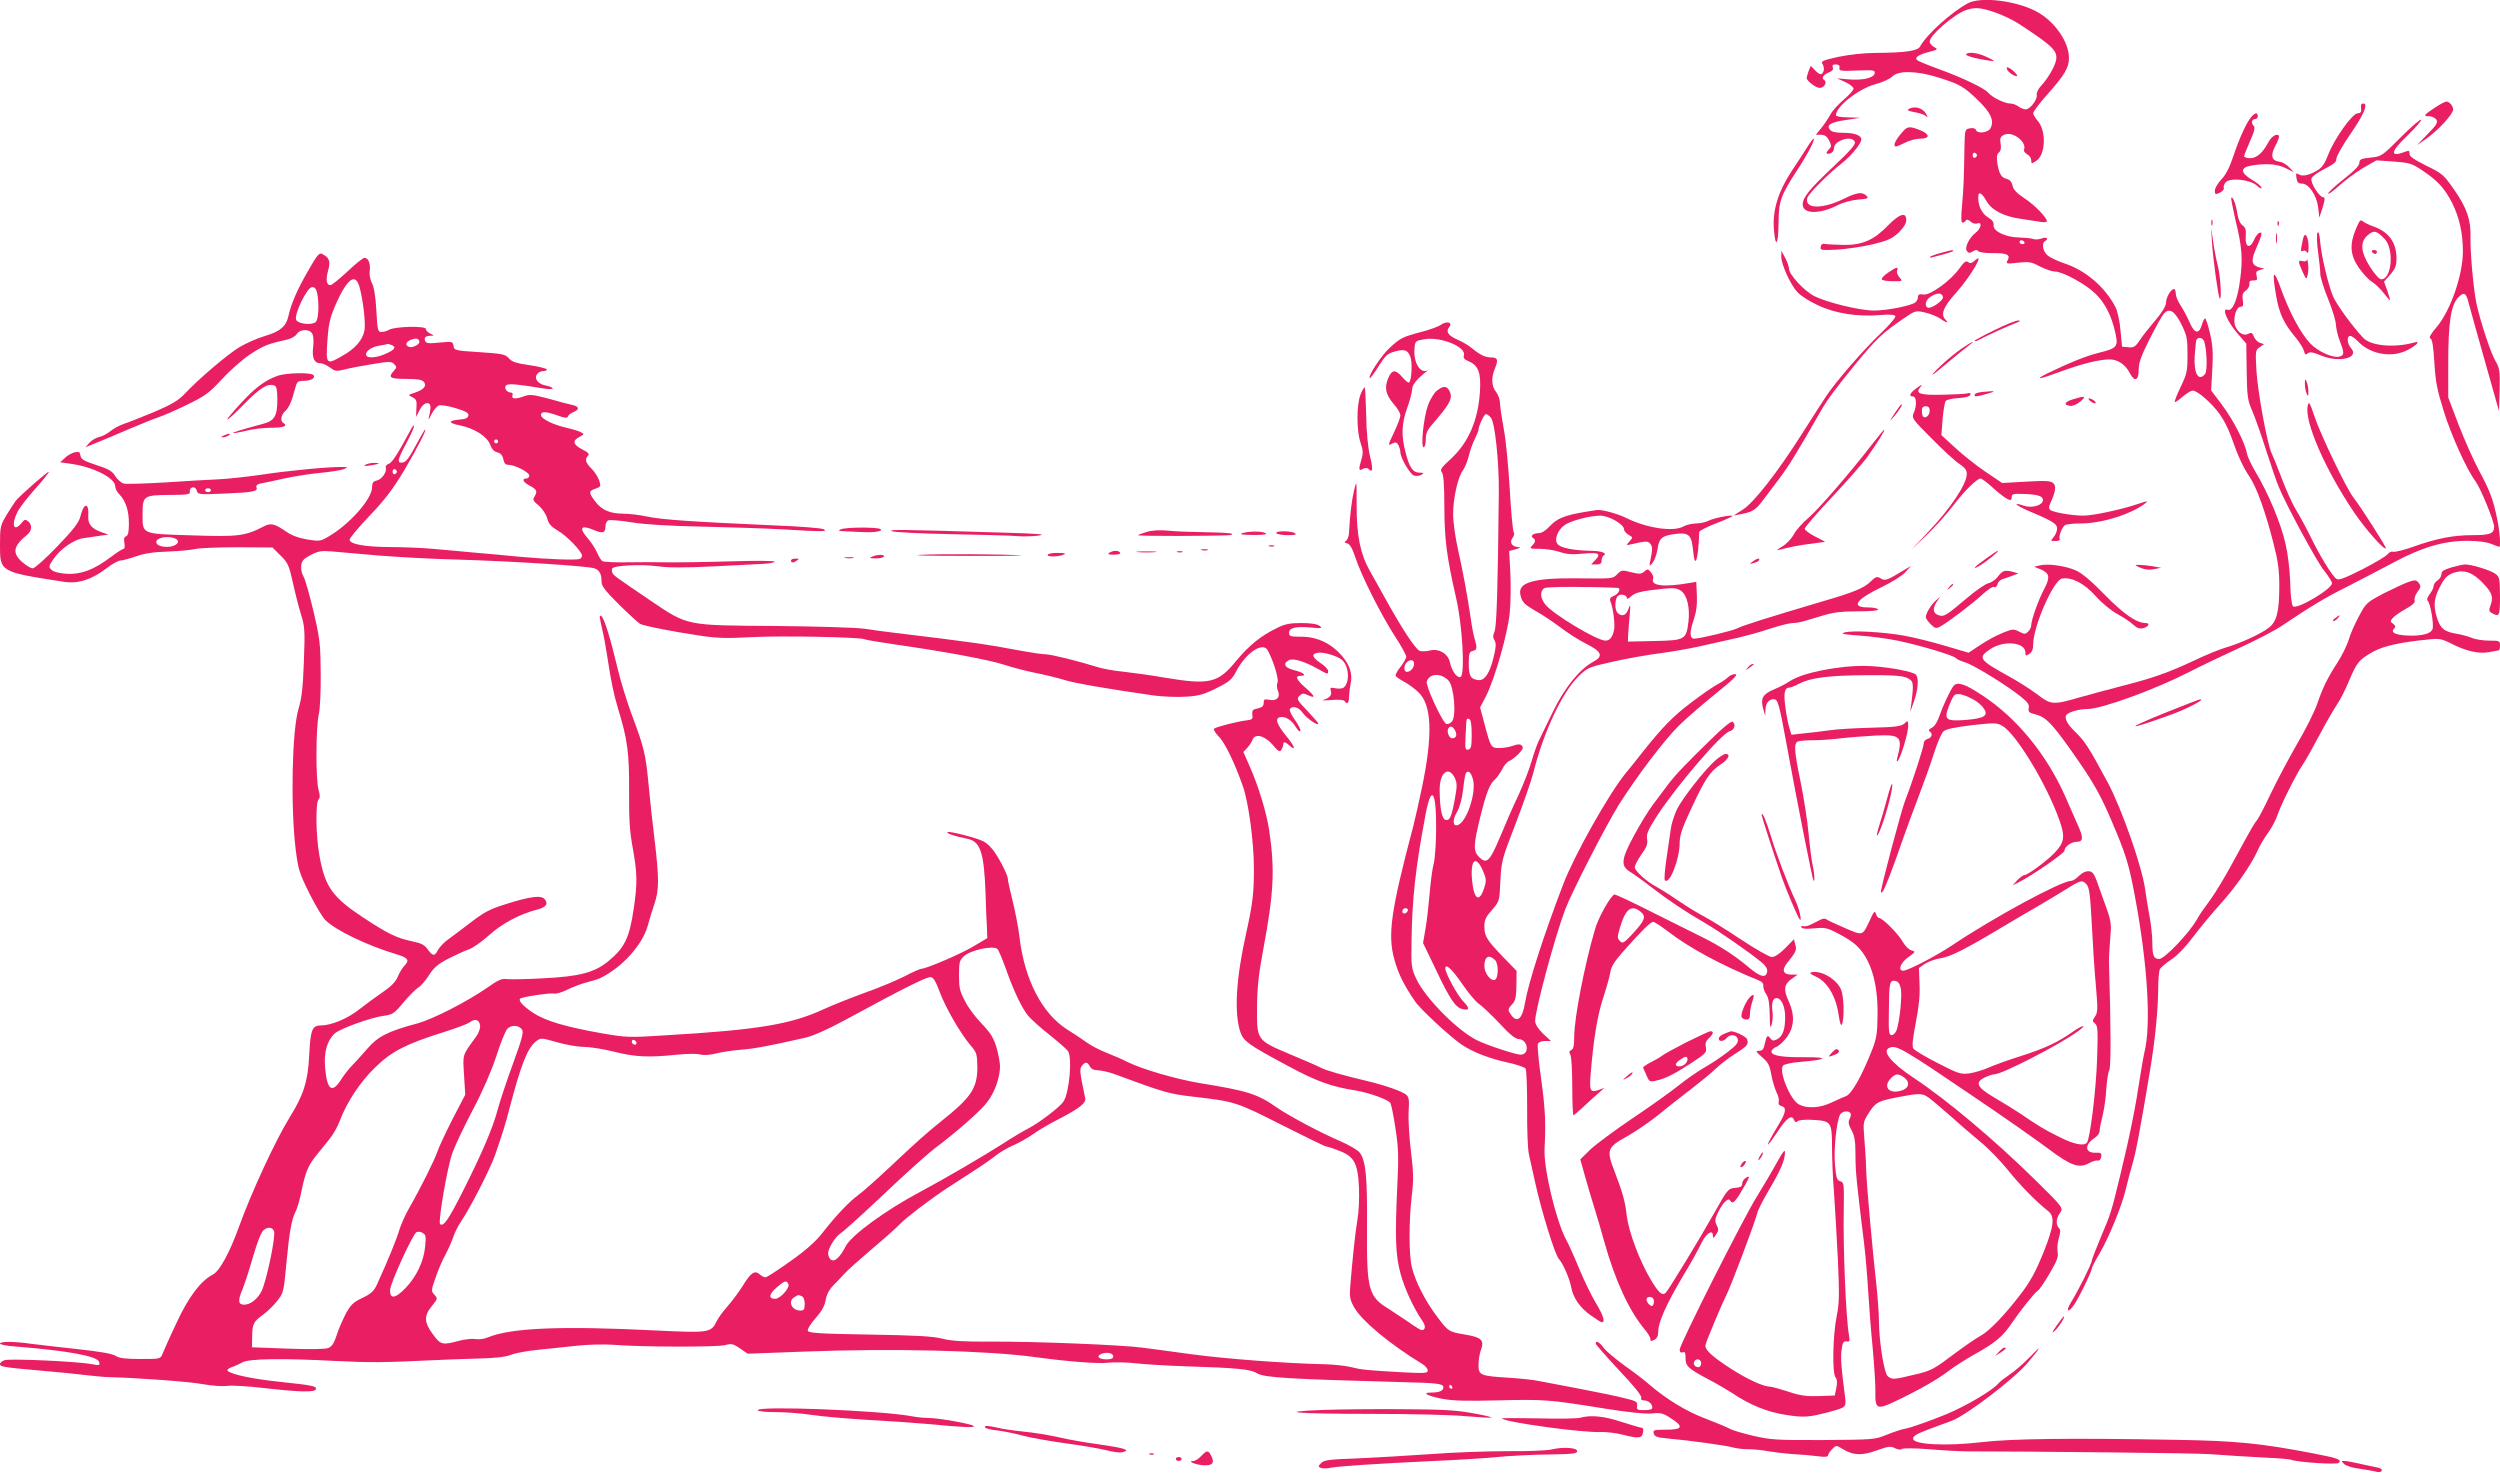 <?xml version="1.0" standalone="no"?>
<!DOCTYPE svg PUBLIC "-//W3C//DTD SVG 20010904//EN"
 "http://www.w3.org/TR/2001/REC-SVG-20010904/DTD/svg10.dtd">
<svg version="1.0" xmlns="http://www.w3.org/2000/svg"
 width="1280pt" height="758pt" viewBox="0 0 1280 758"
 preserveAspectRatio="xMidYMid meet">
<g transform="translate(0,758) scale(0.1,-0.1)"
fill="#e91e63" stroke="none">
<path d="M10075 7563 c-85 -46 -212 -161 -244 -221 -12 -23 -77 -32 -231 -33
-56 0 -133 -9 -187 -20 -84 -19 -91 -22 -81 -38 12 -20 5 -51 -11 -51 -6 0
-19 10 -30 22 l-20 21 -11 -27 c-5 -15 -10 -31 -10 -35 0 -15 47 -51 67 -51
24 0 40 30 22 41 -15 9 -3 28 27 39 15 6 22 15 18 25 -4 11 0 15 15 15 15 0
21 -5 19 -17 -3 -16 6 -18 90 -14 86 3 94 2 90 -15 -4 -24 -66 -37 -138 -30
l-55 5 43 -19 c23 -11 42 -26 42 -34 0 -8 -23 -33 -50 -56 -28 -24 -60 -59
-70 -79 -11 -20 -32 -51 -46 -68 l-27 -33 26 0 c19 0 31 -8 42 -29 13 -27 13
-31 -1 -46 -19 -19 -14 -28 10 -19 9 3 16 14 16 25 0 40 93 69 107 32 5 -12
-24 -45 -111 -127 -124 -117 -156 -157 -156 -193 0 -50 87 -51 182 -2 23 12
68 24 100 27 51 4 57 7 45 19 -22 22 -48 19 -117 -15 -112 -55 -204 -52 -186
6 7 22 108 123 176 176 48 38 100 101 100 122 0 21 -35 34 -93 34 -37 0 -59 5
-67 15 -21 25 2 39 83 51 l72 11 -62 2 c-36 0 -63 5 -63 11 0 45 117 136 202
159 35 9 73 26 86 39 32 32 124 30 234 -4 112 -35 133 -47 205 -117 66 -63 85
-106 64 -144 -12 -23 -67 -29 -74 -9 -3 9 -15 12 -31 9 -26 -5 -26 -7 -28 -97
-3 -171 -4 -201 -12 -293 -6 -63 -5 -93 2 -93 6 0 14 5 17 11 5 7 13 5 25 -6
9 -8 24 -13 34 -9 26 10 20 -25 -8 -47 -35 -27 -59 -78 -45 -95 8 -10 15 -11
30 -1 14 8 22 9 27 1 4 -5 34 -10 67 -10 80 1 99 -7 85 -35 -11 -20 -10 -21
52 -14 57 6 69 4 112 -19 27 -14 61 -26 76 -26 40 0 158 -64 208 -113 49 -47
83 -113 102 -199 17 -73 10 -81 -83 -104 -65 -16 -147 -49 -265 -106 -71 -35
-40 -31 64 8 108 40 198 63 255 64 42 0 82 -27 104 -71 24 -46 45 -38 45 17 0
36 12 70 56 158 31 61 63 119 72 129 28 32 55 17 90 -52 29 -59 32 -72 32
-157 0 -85 -3 -98 -35 -165 -19 -40 -33 -75 -30 -77 2 -3 20 9 40 27 20 17 43
31 52 31 24 0 96 -63 137 -119 20 -27 47 -80 60 -118 34 -98 62 -158 95 -206
35 -52 81 -180 121 -338 24 -92 30 -140 30 -219 0 -131 -13 -184 -55 -215 -40
-31 -143 -78 -218 -100 -31 -9 -105 -39 -163 -67 -132 -62 -215 -91 -369 -130
-66 -17 -165 -44 -219 -59 -133 -39 -146 -38 -214 15 -32 24 -100 68 -152 96
-148 82 -155 93 -89 137 69 46 179 35 179 -18 0 -17 3 -18 20 -7 14 9 20 24
20 50 0 91 105 330 148 336 51 8 115 -26 173 -91 32 -36 79 -74 110 -91 30
-16 66 -40 81 -54 20 -18 33 -23 52 -18 27 7 36 26 12 26 -47 0 -113 46 -209
144 -68 70 -118 112 -148 125 -53 24 -145 37 -186 26 l-28 -7 33 -13 c46 -20
50 -40 19 -99 -30 -57 -67 -159 -67 -187 0 -10 -7 -25 -16 -33 -14 -14 -18
-14 -46 0 -28 15 -34 14 -86 -7 -30 -12 -82 -40 -114 -62 l-59 -39 -122 36
c-67 20 -160 43 -206 51 -111 20 -269 28 -306 17 -24 -7 -10 -10 75 -16 58 -4
148 -16 200 -27 114 -24 287 -76 295 -89 3 -5 23 -14 43 -20 40 -10 218 -119
290 -178 34 -27 43 -40 39 -58 -3 -19 2 -24 39 -33 53 -14 90 -55 221 -245 76
-111 111 -174 163 -296 74 -172 90 -225 120 -385 66 -351 85 -663 49 -805 -4
-19 -13 -64 -18 -100 -27 -180 -55 -320 -106 -530 -47 -193 -46 -189 -99 -315
-25 -60 -46 -114 -46 -120 0 -14 -71 -157 -106 -212 -29 -48 -17 -59 15 -14
24 34 91 171 91 186 0 6 18 41 39 76 46 77 117 249 136 334 8 33 22 89 33 125
18 60 40 177 92 490 25 154 39 298 40 408 0 46 4 91 9 101 6 9 31 30 56 47 29
18 73 63 115 119 38 50 100 124 138 166 78 86 159 202 191 274 11 26 36 68 55
93 18 26 39 65 46 87 17 52 95 209 130 260 15 22 53 90 85 150 32 61 72 130
88 154 17 24 46 81 64 125 41 96 50 107 121 148 53 30 140 50 287 64 53 6 68
3 115 -21 77 -39 142 -54 193 -44 23 4 45 8 50 9 4 0 7 11 7 25 0 24 -3 25
-55 25 -31 0 -71 6 -89 14 -18 7 -53 17 -77 21 -66 10 -86 28 -104 89 -18 62
-12 102 28 171 16 29 33 43 61 53 54 17 98 1 152 -57 45 -47 51 -70 34 -115
-8 -21 -6 -27 10 -36 37 -20 40 -13 40 88 -1 92 -2 98 -25 115 -25 18 -120 47
-154 47 -9 0 -41 -7 -69 -15 -40 -12 -52 -20 -52 -35 0 -11 -9 -25 -20 -32
-11 -7 -20 -20 -20 -29 0 -9 -9 -27 -20 -41 -12 -16 -16 -28 -10 -34 14 -14
32 -121 25 -144 -8 -25 -54 -37 -129 -34 -63 3 -88 16 -68 36 9 9 7 14 -5 24
-15 10 -15 14 -3 29 8 10 38 31 67 47 36 20 50 34 46 44 -3 9 3 28 14 43 18
23 19 30 7 46 -12 16 -18 17 -51 6 -21 -7 -78 -34 -128 -59 -87 -46 -91 -49
-127 -117 -21 -38 -45 -93 -53 -122 -9 -28 -34 -79 -55 -112 -54 -83 -78 -133
-106 -215 -13 -38 -59 -131 -103 -205 -43 -75 -104 -190 -135 -255 -31 -66
-63 -127 -70 -135 -15 -18 -23 -31 -128 -224 -39 -72 -91 -158 -115 -189 -24
-32 -55 -76 -67 -99 -39 -68 -164 -199 -191 -199 -28 0 -35 16 -35 85 0 29 -6
88 -14 131 -8 44 -18 104 -22 134 -14 116 -120 418 -193 555 -100 185 -116
210 -172 264 -34 33 -50 64 -40 79 9 16 66 32 110 32 71 0 343 99 521 190 52
27 165 81 250 120 85 39 184 90 220 114 160 107 223 145 335 201 66 34 173 89
238 124 147 79 258 112 379 112 56 0 100 -6 124 -16 20 -8 38 -15 40 -15 9 0
3 80 -11 145 -20 98 -37 143 -94 249 -27 50 -73 154 -103 231 l-53 140 0 180
c0 204 14 295 52 333 29 29 40 23 53 -31 6 -23 43 -157 83 -297 l72 -255 3
108 c2 98 1 111 -22 150 -24 41 -75 196 -96 290 -15 70 -33 261 -31 340 3 90
-19 154 -86 249 -50 72 -59 80 -141 120 -64 32 -87 48 -85 61 1 13 -4 17 -14
13 -89 -35 -88 -7 3 80 42 41 74 77 70 81 -4 4 -51 -37 -105 -91 -96 -96 -98
-97 -154 -103 -49 -5 -57 -9 -57 -27 0 -14 -26 -41 -80 -83 -44 -35 -80 -68
-80 -74 0 -6 25 12 56 40 31 28 86 69 123 91 l68 39 88 -6 c81 -6 94 -10 145
-44 81 -54 116 -92 155 -168 37 -75 55 -154 55 -249 0 -120 -64 -304 -134
-386 -32 -38 -42 -56 -32 -59 9 -4 15 -39 20 -124 6 -98 14 -140 48 -248 39
-126 117 -298 163 -360 26 -35 95 -204 95 -232 0 -35 -21 -43 -111 -43 -99 0
-186 -17 -308 -61 -46 -16 -91 -27 -99 -24 -8 3 -20 -3 -27 -12 -7 -10 -65
-45 -130 -78 -89 -45 -120 -57 -132 -49 -21 13 -84 115 -133 216 -21 43 -54
104 -73 135 -20 32 -53 106 -75 165 -22 58 -45 115 -51 127 -21 39 -72 315
-78 422 -6 101 -5 107 16 121 l23 16 -22 7 c-11 4 -25 18 -30 31 -8 21 -13 23
-29 15 -30 -17 -71 21 -71 65 0 42 15 74 35 74 10 0 12 9 8 34 -4 26 -1 36 15
48 11 7 20 23 19 33 -2 15 4 20 20 19 19 0 22 3 17 23 -5 20 -2 25 17 31 l24
6 -24 6 c-42 10 -48 33 -22 92 33 77 37 92 20 86 -8 -2 -21 -19 -28 -36 -22
-49 -47 -38 -43 17 3 34 -1 46 -16 57 -12 8 -22 31 -27 61 -7 48 -23 89 -31
80 -2 -2 7 -50 20 -107 36 -145 40 -206 25 -315 -13 -101 -39 -161 -64 -151
-33 12 0 -64 55 -126 l41 -47 2 -143 c2 -130 5 -148 29 -203 14 -33 47 -125
72 -205 26 -80 54 -163 64 -185 41 -98 194 -380 231 -426 23 -29 41 -58 41
-65 0 -30 -181 -137 -200 -118 -7 7 -13 57 -14 120 -2 63 -12 148 -24 199 -22
101 -89 261 -151 364 -22 37 -44 82 -47 101 -11 56 -69 169 -128 248 l-55 73
6 108 c5 85 2 125 -12 185 -10 42 -21 76 -25 76 -4 0 -11 -15 -16 -32 -15 -51
-38 -47 -63 11 -12 28 -33 67 -46 87 -14 20 -25 47 -25 60 0 13 -4 24 -9 24
-16 0 -41 -43 -41 -70 0 -16 -19 -48 -52 -87 -29 -34 -66 -80 -81 -103 -24
-36 -32 -41 -60 -38 l-32 3 -8 83 c-4 48 -15 98 -26 120 -52 101 -153 188
-260 223 -36 12 -76 31 -88 42 -24 21 -31 61 -13 72 22 13 9 24 -17 14 -14 -5
-34 -7 -42 -3 -9 4 -41 7 -71 8 -72 1 -136 32 -133 63 2 15 -7 28 -27 39 -35
21 -55 66 -51 112 2 23 20 12 41 -26 27 -49 91 -81 180 -93 36 -5 80 -12 98
-15 17 -3 32 -2 32 3 0 19 -62 83 -115 118 -40 26 -57 45 -61 65 -4 19 -14 30
-30 34 -28 7 -39 27 -48 82 -4 30 -2 45 8 53 10 8 13 23 9 46 -4 27 -1 35 16
44 42 23 120 -34 104 -76 -3 -6 5 -16 16 -23 12 -6 21 -20 21 -31 0 -18 1 -19
25 -3 50 32 53 157 6 208 -11 12 -21 29 -21 37 0 8 32 50 70 93 92 103 113
139 113 190 0 84 -78 193 -172 240 -106 54 -281 74 -346 39z m141 -47 c38 -13
94 -40 124 -60 172 -113 196 -137 187 -185 -7 -33 -42 -93 -77 -131 -14 -14
-24 -35 -22 -46 4 -25 -34 -74 -57 -74 -9 0 -26 7 -37 15 -10 8 -29 15 -42 15
-28 0 -93 32 -112 55 -19 23 -127 75 -250 120 -58 21 -109 42 -114 47 -16 13
7 28 60 42 46 12 48 13 27 25 -13 6 -23 20 -23 29 0 31 125 139 185 160 47 16
76 14 151 -12z m-94 -731 c0 -5 -5 -11 -11 -13 -6 -2 -11 4 -11 13 0 9 5 15
11 13 6 -2 11 -8 11 -13z m243 -445 c3 -5 -1 -10 -9 -10 -9 0 -16 5 -16 10 0
6 4 10 9 10 6 0 13 -4 16 -10z m920 -507 c14 -38 18 -152 5 -168 -34 -41 -59
3 -53 95 3 36 6 71 8 78 6 18 32 15 40 -5z"/>
<path d="M10066 7301 c-3 -4 28 -15 69 -23 41 -8 75 -12 75 -11 0 2 -19 13
-42 23 -45 21 -93 26 -102 11z"/>
<path d="M10276 7225 c6 -15 35 -35 50 -35 10 0 -17 30 -37 41 -15 7 -17 6
-13 -6z"/>
<path d="M12467 7029 c-58 -38 -62 -45 -30 -44 14 0 30 -8 37 -17 9 -15 2 -27
-44 -74 l-55 -57 49 34 c59 41 136 125 136 148 0 19 -19 41 -35 41 -6 0 -33
-14 -58 -31z"/>
<path d="M12089 7043 c-1 -5 -1 -16 0 -25 2 -12 -5 -18 -18 -18 -27 0 -122
-135 -151 -213 -16 -42 -30 -64 -53 -78 -43 -26 -77 -34 -97 -22 -14 9 -16 7
-12 -18 3 -23 10 -29 28 -29 35 0 75 -59 83 -122 l6 -52 17 52 c12 40 13 52 3
52 -20 0 -68 76 -60 97 3 10 34 32 68 49 47 24 61 36 59 50 -1 11 30 67 73
129 68 99 92 155 65 155 -5 0 -11 -3 -11 -7z"/>
<path d="M9772 7021 c-9 -5 0 -10 29 -15 24 -4 50 -12 58 -19 12 -10 13 -9 3
9 -17 32 -61 44 -90 25z"/>
<path d="M11528 6983 c-25 -28 -63 -111 -93 -202 -19 -57 -38 -95 -61 -119
-19 -20 -34 -46 -34 -58 0 -20 2 -21 25 -11 14 7 23 17 21 24 -3 6 1 19 8 28
20 27 127 17 162 -16 16 -14 25 -18 22 -9 -2 8 -24 26 -49 40 -58 35 -60 62
-4 72 75 13 134 9 178 -13 l42 -21 -24 25 c-13 14 -35 27 -49 29 -42 5 -49 30
-22 82 14 25 21 48 18 52 -13 12 -39 -5 -56 -38 -28 -52 -58 -78 -92 -78 -16
0 -30 5 -30 10 0 6 14 40 30 77 21 45 27 70 20 77 -15 15 -12 36 5 36 8 0 15
7 15 15 0 20 -13 19 -32 -2z"/>
<path d="M9731 6893 c-30 -36 -40 -63 -23 -63 4 0 25 9 47 20 22 11 56 20 77
20 51 0 50 23 -2 44 -57 22 -65 21 -99 -21z"/>
<path d="M9254 6828 c-15 -24 -52 -81 -82 -126 -66 -101 -96 -195 -90 -289 7
-106 23 -92 24 20 1 118 9 143 99 281 55 85 91 156 80 156 -2 0 -17 -19 -31
-42z"/>
<path d="M9666 6425 c-72 -74 -130 -100 -226 -99 -41 1 -84 3 -95 5 -13 3 -21
-2 -23 -15 -4 -17 2 -18 85 -14 48 3 130 15 181 27 78 19 99 29 133 60 26 26
39 47 39 64 0 44 -34 33 -94 -28z"/>
<path d="M11322 6440 c0 -14 2 -19 5 -12 2 6 2 18 0 25 -3 6 -5 1 -5 -13z"/>
<path d="M12062 6407 c-33 -79 -29 -131 13 -195 20 -29 50 -62 68 -74 18 -11
46 -38 62 -59 16 -21 30 -37 31 -36 2 2 -4 23 -13 49 l-17 46 32 36 c26 30 32
45 32 82 0 84 -40 138 -122 166 -18 6 -40 17 -49 24 -13 12 -18 7 -37 -39z
m148 -51 c49 -53 36 -206 -18 -206 -10 0 -33 26 -56 61 -50 79 -54 130 -13
165 31 27 45 24 87 -20z"/>
<path d="M12145 6290 c3 -5 10 -10 16 -10 5 0 9 5 9 10 0 6 -7 10 -16 10 -8 0
-12 -4 -9 -10z"/>
<path d="M11661 6434 c0 -11 3 -14 6 -6 3 7 2 16 -1 19 -3 4 -6 -2 -5 -13z"/>
<path d="M11325 6345 c4 -78 32 -285 40 -293 11 -12 4 114 -10 168 -8 31 -19
88 -24 126 l-10 69 4 -70z"/>
<path d="M11653 6360 c0 -25 2 -35 4 -22 2 12 2 32 0 45 -2 12 -4 2 -4 -23z"/>
<path d="M11865 6387 c-4 -11 -3 -55 4 -100 6 -45 11 -95 11 -110 0 -16 18
-74 40 -128 22 -55 40 -114 40 -132 1 -17 8 -50 16 -72 27 -71 28 -82 5 -90
-34 -11 -112 24 -153 67 -49 52 -107 161 -149 278 -39 109 -48 96 -25 -35 16
-92 39 -141 101 -215 19 -23 38 -53 41 -66 5 -20 9 -22 20 -13 11 9 26 6 65
-10 93 -40 202 -15 156 37 -20 22 -23 62 -4 62 8 0 24 -12 38 -26 64 -69 175
-88 256 -46 49 26 69 49 32 38 -99 -28 -220 -17 -258 23 -54 56 -139 173 -156
214 -24 57 -58 200 -65 272 -4 49 -9 64 -15 52z"/>
<path d="M11797 6373 c-3 -4 -8 -26 -12 -47 -6 -30 -5 -37 5 -31 7 4 16 2 21
-6 6 -9 9 -1 9 26 0 41 -13 74 -23 58z"/>
<path d="M9937 6285 c-27 -7 -52 -17 -55 -20 -4 -4 2 -5 13 -2 11 3 39 11 63
17 23 6 42 13 42 15 0 7 -7 5 -63 -10z"/>
<path d="M1575 6189 c-54 -93 -86 -169 -99 -230 -11 -50 -43 -77 -119 -99 -40
-12 -99 -38 -132 -58 -61 -37 -208 -162 -280 -239 -31 -33 -66 -54 -155 -92
-63 -26 -133 -54 -155 -61 -22 -7 -53 -24 -69 -37 -16 -13 -41 -27 -57 -30
-15 -3 -38 -16 -50 -29 l-22 -24 59 24 c32 13 109 45 169 71 61 26 128 53 150
60 22 7 86 35 143 63 91 44 111 58 178 130 41 45 106 102 145 128 67 44 92 54
184 74 22 4 46 17 54 29 17 27 66 28 80 2 6 -10 8 -41 4 -70 -6 -55 6 -81 39
-81 10 0 32 -10 48 -22 27 -20 33 -20 77 -9 27 7 90 19 142 27 84 14 95 14
109 0 14 -14 14 -17 -1 -34 -32 -35 -21 -42 62 -42 58 0 82 -4 91 -15 17 -20
0 -40 -47 -56 -35 -11 -35 -11 -11 -23 20 -10 23 -19 20 -57 l-2 -44 18 35
c21 43 58 49 56 10 -1 -14 -5 -36 -9 -50 -3 -14 2 -6 13 17 11 22 29 44 39 47
11 4 50 -3 87 -14 52 -16 67 -25 64 -38 -2 -12 -15 -18 -43 -20 -62 -5 -62
-18 0 -30 75 -15 141 -58 155 -100 8 -21 20 -34 36 -38 17 -4 27 -15 31 -35 4
-21 11 -29 27 -29 34 -1 106 -38 106 -55 0 -8 -7 -15 -15 -15 -25 0 -17 -18
14 -35 39 -20 44 -30 29 -55 -12 -19 -10 -24 20 -48 18 -16 37 -43 43 -64 7
-29 20 -44 54 -64 47 -27 125 -108 125 -129 0 -7 -6 -15 -12 -17 -22 -7 -167
-1 -303 11 -71 7 -179 17 -240 22 -60 6 -155 14 -210 19 -55 5 -153 9 -218 9
-131 1 -207 15 -207 38 0 8 46 64 103 123 79 83 120 137 179 236 67 114 122
221 101 201 -3 -4 -25 -42 -48 -85 -30 -56 -47 -78 -63 -80 -31 -5 -28 12 18
98 22 41 40 81 40 89 0 8 -11 -5 -23 -30 -63 -118 -90 -158 -107 -164 -10 -3
-17 -11 -15 -18 8 -21 -19 -61 -45 -67 -20 -5 -25 -12 -25 -36 -1 -59 -115
-188 -221 -250 -44 -26 -48 -26 -112 -16 -45 8 -80 21 -108 41 -58 40 -78 45
-115 25 -95 -49 -130 -53 -368 -45 -261 8 -251 4 -251 112 0 90 6 94 139 95
90 0 106 3 103 16 -4 26 29 32 35 7 6 -21 9 -22 142 -16 147 6 173 11 164 32
-3 9 4 16 19 19 12 2 66 13 118 25 52 12 138 25 190 30 52 5 106 13 120 19 24
10 23 11 -13 11 -65 1 -276 -19 -412 -40 -71 -10 -168 -21 -215 -23 -47 -2
-170 -9 -273 -16 -104 -6 -200 -9 -213 -6 -14 4 -33 21 -44 38 -15 26 -34 37
-97 57 -64 21 -79 30 -81 49 -3 18 -8 21 -30 16 -15 -4 -38 -16 -50 -29 l-24
-22 50 -7 c117 -15 232 -73 232 -116 0 -11 9 -29 21 -41 32 -32 49 -83 49
-149 0 -44 -4 -62 -15 -66 -10 -4 -12 -15 -8 -35 3 -16 1 -29 -4 -29 -5 0 -34
-18 -64 -41 -88 -66 -153 -91 -227 -87 -40 3 -68 10 -79 21 -15 15 -14 19 13
58 33 48 102 96 148 103 17 3 54 8 81 12 l50 7 -32 11 c-55 19 -74 42 -71 86
4 69 -23 67 -40 -3 -9 -34 -33 -65 -119 -155 -59 -62 -116 -112 -125 -112 -10
0 -33 14 -53 31 -54 47 -48 83 24 141 25 21 27 50 5 69 -14 11 -19 10 -34 -9
-40 -49 -54 -9 -20 58 11 22 52 74 90 117 39 43 70 82 70 87 0 8 -145 -118
-170 -149 -6 -8 -27 -40 -46 -71 -32 -54 -34 -61 -34 -153 0 -140 -2 -139 328
-190 72 -11 141 11 217 69 28 22 61 40 71 40 11 0 47 10 79 21 42 15 91 23
164 25 57 2 120 8 140 13 20 5 117 9 216 9 l180 -1 41 -41 c38 -37 44 -50 64
-141 12 -55 31 -129 42 -164 18 -57 20 -80 14 -236 -5 -135 -11 -189 -27 -242
-34 -109 -42 -502 -15 -723 13 -103 19 -121 70 -224 31 -62 68 -124 83 -138
56 -54 217 -130 360 -173 63 -19 71 -30 45 -58 -12 -12 -28 -39 -36 -59 -11
-26 -35 -50 -78 -79 -35 -24 -87 -62 -116 -85 -58 -47 -144 -84 -197 -84 -47
0 -55 -20 -62 -153 -6 -131 -28 -203 -100 -318 -71 -115 -193 -377 -259 -559
-48 -133 -99 -227 -133 -245 -64 -33 -127 -117 -188 -250 -34 -71 -65 -142
-71 -157 -11 -26 -11 -26 -113 -26 -77 0 -109 4 -127 16 -17 11 -80 22 -191
34 -91 10 -197 22 -236 27 -89 13 -165 14 -165 2 0 -5 35 -12 78 -15 268 -21
425 -50 430 -80 4 -17 0 -18 -35 -11 -69 14 -413 30 -449 21 -13 -4 -24 -13
-24 -20 0 -14 19 -17 235 -36 61 -5 151 -14 200 -20 50 -6 106 -11 125 -11
153 -4 410 -23 479 -36 46 -8 101 -12 123 -9 21 4 107 -1 191 -11 184 -21 259
-22 264 -6 6 16 -15 20 -184 38 -135 14 -247 37 -267 56 -5 5 3 13 20 19 16 5
41 17 56 25 32 19 208 21 473 7 174 -9 264 -8 485 3 58 3 166 7 240 9 94 2
147 8 175 19 22 9 85 21 140 26 55 6 145 15 200 21 55 6 136 8 180 5 143 -12
538 -13 577 -2 34 9 42 7 77 -17 l39 -27 294 11 c444 17 928 6 1183 -29 170
-23 315 -34 370 -28 32 3 94 2 139 -3 44 -5 155 -12 246 -15 282 -9 342 -15
378 -37 34 -21 165 -29 727 -44 201 -5 225 -8 225 -28 0 -17 -22 -26 -63 -26
-50 0 -19 -17 58 -32 51 -10 127 -12 280 -8 240 6 267 4 540 -40 129 -21 218
-30 252 -27 45 5 58 2 97 -24 68 -43 62 -59 -23 -59 -63 0 -69 -2 -64 -19 4
-16 17 -21 71 -26 106 -9 301 -36 335 -46 18 -5 52 -9 78 -9 25 0 70 -4 100
-10 30 -5 88 -12 129 -15 41 -2 99 -7 128 -11 36 -5 52 -3 52 5 0 6 9 20 21
32 20 20 20 20 52 1 55 -34 99 -36 176 -8 60 21 71 23 94 11 15 -7 29 -9 34
-4 5 5 62 5 139 -1 71 -6 161 -11 199 -11 320 0 1175 -9 1235 -14 95 -7 178
-12 305 -19 55 -2 107 -7 115 -10 35 -13 234 -26 244 -16 17 17 -3 24 -127 48
-274 53 -401 65 -702 70 -546 10 -850 6 -1000 -12 -179 -21 -350 -13 -350 18
0 14 19 25 80 48 44 16 97 36 119 44 76 29 322 217 389 298 70 83 74 95 11 29
-32 -33 -80 -75 -105 -91 -25 -17 -51 -37 -58 -46 -30 -35 -159 -112 -266
-157 -81 -33 -176 -67 -206 -73 -20 -3 -65 -18 -99 -32 -61 -25 -69 -25 -324
-27 -241 -1 -269 1 -361 22 -55 13 -109 29 -121 37 -12 7 -66 29 -120 50 -97
36 -199 98 -287 173 -23 21 -81 65 -129 99 -48 35 -97 76 -108 92 -21 29 -40
39 -40 21 0 -5 54 -66 119 -136 75 -79 118 -132 114 -141 -3 -9 2 -14 14 -14
22 0 43 -18 43 -37 0 -9 -14 -13 -41 -13 -36 0 -40 2 -37 22 3 21 -4 25 -67
40 -38 10 -142 31 -230 48 -88 17 -180 34 -205 39 -25 6 -94 13 -155 17 -147
9 -155 13 -155 66 0 23 5 57 12 75 19 51 4 66 -81 80 -84 14 -86 15 -147 97
-57 76 -107 174 -125 246 -16 64 -16 241 0 375 9 72 8 116 -5 220 -9 72 -14
163 -12 202 4 58 2 75 -11 87 -21 18 -108 49 -201 71 -119 28 -213 55 -235 67
-11 7 -81 37 -155 68 -177 75 -175 72 -174 243 1 103 8 170 33 302 53 285 59
404 29 605 -13 87 -54 224 -100 327 l-32 73 21 22 c11 13 23 31 26 41 12 33
62 21 102 -25 29 -35 38 -40 45 -28 5 8 10 21 10 28 0 16 10 15 32 -5 37 -33
27 -4 -16 48 -50 62 -60 91 -32 97 27 6 60 -15 81 -51 10 -17 20 -26 23 -19 2
6 -11 32 -28 56 -18 24 -29 49 -26 55 13 20 45 11 66 -19 20 -28 80 -69 80
-55 0 4 -26 33 -57 66 -53 55 -55 61 -40 76 14 14 21 15 43 4 42 -19 39 -7
-11 37 -49 43 -57 62 -24 62 33 0 13 17 -36 29 -48 12 -59 33 -26 51 22 11 78
-5 149 -45 52 -29 52 -29 52 -10 0 8 -18 27 -40 41 -43 29 -47 47 -12 52 29 4
96 -15 122 -36 38 -31 43 -121 7 -144 -7 -4 -25 -5 -40 -2 -25 5 -28 4 -23
-14 7 -21 -7 -36 -39 -46 -11 -3 8 -3 42 0 37 3 64 1 68 -6 12 -19 22 -10 22
23 1 17 4 47 8 64 11 52 -3 97 -45 146 -56 64 -127 97 -207 97 -56 0 -63 2
-63 20 0 26 35 34 113 27 55 -5 60 -4 43 9 -13 9 -46 14 -94 14 -58 0 -84 -5
-125 -26 -83 -40 -142 -89 -208 -168 -93 -114 -136 -124 -369 -85 -69 12 -163
25 -209 30 -46 4 -105 15 -130 23 -95 30 -240 66 -267 66 -16 0 -65 7 -109 15
-203 38 -267 47 -665 95 -41 5 -111 14 -155 21 -45 6 -246 12 -455 14 -461 3
-447 0 -638 129 -187 127 -190 129 -197 144 -3 8 -3 18 0 22 9 15 149 22 230
11 56 -8 141 -8 285 -1 113 6 228 12 257 13 28 1 55 6 60 11 4 5 -95 6 -222 2
-126 -4 -277 -6 -335 -5 -58 1 -152 1 -210 0 -58 -1 -110 2 -116 6 -7 4 -18
24 -27 44 -8 19 -29 51 -46 71 -50 57 -38 73 33 43 43 -18 56 -13 56 21 0 14
7 27 15 30 8 3 61 -1 117 -10 65 -11 194 -19 353 -22 138 -3 325 -9 417 -14
213 -13 238 -12 216 0 -9 6 -124 15 -255 20 -406 18 -575 29 -648 45 -38 8
-94 15 -123 15 -68 0 -111 18 -145 63 -34 45 -34 53 2 65 28 10 29 12 18 44
-7 18 -24 45 -40 60 -29 29 -34 47 -16 65 8 8 1 17 -30 32 -48 25 -52 45 -14
64 25 14 25 15 7 24 -10 6 -44 16 -74 23 -70 16 -130 46 -130 65 0 20 24 19
84 -2 39 -14 50 -15 54 -5 2 7 15 17 28 22 32 13 30 28 -3 36 -16 3 -70 17
-121 32 -80 21 -99 24 -126 14 -45 -17 -69 -15 -62 3 3 9 0 15 -8 15 -22 0
-38 26 -24 38 13 9 59 5 191 -17 26 -4 47 -4 47 0 0 4 -16 11 -35 15 -41 7
-63 37 -44 60 6 8 20 14 30 14 11 0 19 4 19 8 0 5 -39 15 -87 22 -69 10 -92
17 -108 36 -18 20 -32 23 -150 31 -126 8 -130 9 -133 32 -4 23 -6 23 -72 17
-54 -6 -69 -4 -73 8 -7 18 1 26 27 27 20 0 20 1 -1 11 -13 6 -23 17 -23 24 0
16 -155 13 -187 -4 -12 -7 -30 -12 -41 -12 -17 0 -20 11 -25 110 -4 71 -12
121 -23 141 -9 18 -14 45 -11 63 5 35 -7 66 -27 66 -7 0 -46 -31 -87 -70 -41
-38 -80 -70 -87 -70 -21 0 -25 28 -12 75 13 48 7 65 -31 85 -14 8 -26 -6 -74
-91z m265 -76 c19 -68 33 -187 26 -225 -9 -48 -46 -92 -110 -128 -85 -50 -88
-47 -80 73 5 80 13 117 36 172 39 93 74 145 98 145 13 0 22 -11 30 -37z m-216
-34 c11 -57 7 -136 -8 -148 -20 -17 -87 -10 -99 10 -15 24 55 169 81 169 14 0
21 -9 26 -31z m523 -246 c5 -15 -34 -36 -53 -29 -21 8 -17 25 9 36 26 10 39 8
44 -7z m-143 -19 c27 -10 18 -24 -26 -44 -45 -21 -93 -26 -102 -11 -11 17 23
45 65 51 24 4 45 8 46 9 1 0 8 -2 17 -5z m546 -494 c0 -5 -4 -10 -10 -10 -5 0
-10 5 -10 10 0 6 5 10 10 10 6 0 10 -4 10 -10z m-518 -155 c0 -5 -5 -11 -11
-13 -6 -2 -11 4 -11 13 0 9 5 15 11 13 6 -2 11 -8 11 -13z m-952 -95 c0 -5 -7
-10 -15 -10 -8 0 -15 5 -15 10 0 6 7 10 15 10 8 0 15 -4 15 -10z m-186 -246
c37 -14 10 -44 -39 -44 -33 0 -55 10 -55 25 0 22 57 33 94 19z m1041 -88 c99
-8 281 -18 405 -21 276 -8 673 -33 704 -45 26 -10 36 -29 36 -69 0 -22 20 -47
90 -117 50 -49 98 -93 107 -98 20 -11 164 -39 310 -61 88 -13 138 -14 264 -7
142 8 558 0 576 -11 5 -3 76 -15 158 -27 254 -36 477 -78 555 -103 41 -14 113
-32 160 -42 47 -9 112 -25 145 -35 53 -17 206 -44 463 -81 46 -6 120 -9 164
-6 67 4 93 12 157 44 66 33 79 44 101 87 50 95 136 152 161 106 29 -54 57
-144 50 -164 -5 -11 -4 -31 2 -43 14 -32 -6 -54 -44 -46 -25 5 -29 2 -29 -16
0 -16 -8 -23 -30 -28 -26 -5 -30 -10 -28 -32 3 -22 -1 -26 -27 -29 -41 -4
-158 -33 -169 -43 -4 -4 7 -23 25 -41 31 -31 82 -137 123 -255 29 -82 56 -287
56 -419 0 -129 -6 -179 -40 -334 -52 -233 -62 -407 -29 -505 17 -47 39 -63
244 -173 145 -78 221 -106 350 -126 69 -12 165 -47 174 -64 5 -10 17 -68 26
-131 15 -97 17 -143 9 -295 -12 -264 -9 -352 17 -448 21 -77 66 -174 111 -240
19 -27 17 -48 -3 -48 -6 0 -37 19 -70 43 -34 23 -76 51 -95 63 -108 65 -117
97 -115 419 2 258 -6 343 -37 383 -9 13 -55 40 -102 60 -106 46 -257 127 -319
169 -104 73 -150 87 -401 128 -118 20 -291 70 -366 107 -27 14 -76 35 -109 48
-33 13 -78 36 -100 52 -22 16 -67 46 -101 67 -128 81 -218 254 -244 471 -6 52
-23 138 -36 190 -13 52 -24 102 -24 111 0 21 -56 128 -84 157 -11 13 -29 28
-40 34 -32 17 -186 57 -186 47 0 -8 40 -21 101 -33 69 -14 87 -68 95 -280 2
-67 5 -145 7 -175 l2 -54 -65 -39 c-61 -38 -247 -118 -272 -118 -6 0 -46 -17
-87 -39 -42 -21 -134 -60 -206 -85 -71 -26 -164 -63 -205 -82 -170 -79 -338
-107 -816 -135 -182 -12 -197 -11 -320 10 -187 33 -292 64 -354 105 -52 35
-77 62 -67 73 10 9 156 31 175 26 11 -2 42 7 69 21 28 14 72 30 99 37 27 7 58
16 69 22 110 54 214 169 241 266 8 31 24 82 35 114 24 72 24 129 0 331 -11 89
-25 217 -31 286 -14 148 -23 185 -85 350 -26 69 -60 181 -76 250 -33 140 -66
247 -80 255 -12 8 -11 1 5 -70 8 -33 19 -94 25 -135 20 -132 33 -193 56 -270
48 -157 57 -224 56 -420 -1 -147 3 -208 19 -294 23 -128 24 -177 5 -306 -22
-151 -46 -202 -130 -271 -71 -59 -150 -79 -336 -88 -86 -5 -169 -6 -186 -4
-23 4 -43 -5 -94 -41 -106 -74 -280 -163 -362 -186 -148 -39 -203 -67 -255
-128 -26 -30 -61 -69 -78 -86 -17 -17 -43 -50 -58 -74 -45 -71 -71 -54 -81 56
-8 81 8 142 48 180 27 25 184 82 251 91 46 6 54 11 104 71 30 36 64 69 74 74
11 6 35 33 53 61 26 41 46 58 101 87 38 19 85 41 104 47 19 6 65 38 102 71 67
61 159 110 245 132 49 12 62 30 42 54 -18 22 -77 14 -202 -26 -80 -25 -111
-42 -177 -93 -45 -34 -97 -74 -117 -88 -20 -14 -42 -38 -50 -52 -17 -34 -27
-34 -53 2 -16 23 -33 32 -78 41 -81 17 -125 38 -255 124 -156 103 -194 157
-222 318 -18 98 -20 269 -4 285 8 8 8 22 0 49 -15 52 -14 318 1 385 7 31 11
123 10 214 -1 146 -4 174 -37 315 -20 85 -43 165 -51 178 -8 13 -14 37 -12 54
2 26 11 36 48 56 38 20 55 23 105 19 33 -3 141 -12 240 -21z m3171 -2014 c6
-4 25 -50 44 -102 39 -112 83 -204 116 -243 14 -16 61 -59 107 -95 45 -36 87
-73 94 -82 24 -30 9 -212 -22 -260 -17 -27 -126 -110 -179 -137 -27 -14 -88
-50 -135 -81 -92 -59 -297 -179 -421 -245 -175 -93 -352 -222 -380 -278 -30
-58 -58 -83 -76 -68 -8 6 -14 20 -14 32 0 25 35 83 63 102 27 19 118 102 295
269 76 71 161 146 190 168 106 79 234 191 267 236 38 49 65 125 65 183 0 20
-9 65 -19 100 -16 49 -32 74 -75 118 -30 31 -69 82 -85 115 -27 50 -31 69 -31
132 0 67 3 77 25 98 33 31 145 56 171 38z m-295 -220 c30 -81 105 -211 158
-274 32 -37 34 -45 35 -111 0 -109 -31 -155 -184 -277 -74 -59 -133 -112 -270
-241 -63 -59 -133 -121 -155 -137 -49 -36 -115 -106 -183 -193 -36 -46 -84
-89 -166 -147 -63 -45 -120 -82 -127 -82 -7 0 -20 7 -29 15 -25 23 -46 9 -85
-55 -20 -32 -55 -80 -79 -107 -23 -26 -49 -61 -57 -78 -28 -59 -40 -60 -311
-47 -481 24 -739 14 -859 -35 -21 -9 -49 -12 -65 -9 -16 3 -54 -1 -84 -9 -85
-23 -94 -21 -134 34 -45 61 -46 94 -5 144 30 37 31 39 13 58 -17 19 -17 22 6
87 12 37 35 90 50 117 15 28 33 68 40 90 7 22 25 58 40 80 47 69 150 270 175
342 39 113 52 154 75 243 58 221 91 304 134 338 25 19 26 19 107 -4 45 -13
107 -24 138 -24 31 0 101 -11 156 -25 108 -27 177 -30 321 -15 50 5 104 6 120
1 18 -5 47 -3 79 5 28 7 84 16 125 19 68 5 149 20 329 61 42 9 114 41 205 90
304 165 422 224 441 221 14 -1 26 -21 46 -75z m-2353 -172 c2 -15 -7 -40 -22
-60 -70 -96 -67 -86 -60 -195 l6 -100 -65 -125 c-35 -69 -70 -143 -77 -165
-14 -43 -88 -191 -145 -290 -19 -33 -42 -84 -51 -114 -14 -48 -56 -150 -114
-278 -16 -34 -30 -47 -74 -68 -47 -22 -60 -35 -86 -82 -16 -32 -38 -81 -47
-111 -13 -40 -24 -57 -43 -64 -15 -6 -95 -7 -207 -3 l-183 7 1 52 c1 67 6 79
55 114 22 16 55 48 73 71 32 40 34 47 47 189 15 163 27 230 48 270 8 15 22 63
30 106 21 99 34 130 80 186 20 25 50 61 66 82 16 20 39 60 50 90 35 94 105
200 182 274 83 81 157 119 348 179 63 20 124 42 135 51 27 20 49 14 53 -16z
m215 -22 c9 -13 -2 -52 -45 -170 -31 -84 -66 -189 -78 -233 -27 -102 -82 -229
-182 -428 -73 -144 -98 -180 -115 -164 -11 11 39 301 64 366 13 36 60 135 104
219 50 94 95 199 120 274 21 67 47 130 56 140 20 22 61 20 76 -4z m584 -74
c-9 -9 -28 6 -21 18 4 6 10 6 17 -1 6 -6 8 -13 4 -17z m2323 -114 c7 -13 21
-20 43 -20 18 -1 55 -9 82 -19 254 -94 280 -102 404 -116 216 -25 221 -27 454
-145 119 -60 221 -110 227 -110 5 0 34 -9 64 -21 79 -29 98 -63 104 -189 2
-55 -1 -127 -8 -166 -11 -64 -24 -186 -37 -342 -4 -54 -1 -68 21 -107 42 -71
183 -188 349 -289 15 -9 27 -24 27 -33 0 -14 -14 -15 -132 -9 -190 11 -207 13
-263 27 -27 6 -86 13 -130 14 -201 4 -526 29 -690 52 -99 13 -210 29 -246 33
-102 14 -551 32 -769 31 -148 -1 -209 3 -255 15 -46 12 -132 17 -372 21 -253
4 -313 8 -317 19 -3 8 14 36 39 64 32 36 47 63 52 92 4 27 17 53 37 74 17 17
44 46 60 63 16 18 79 74 140 126 61 51 127 110 146 130 28 30 155 126 238 181
10 6 64 41 122 79 58 37 118 79 134 93 17 13 54 35 84 48 30 13 76 39 101 57
26 19 87 55 137 80 102 53 137 81 130 105 -2 9 -10 47 -17 84 -10 54 -10 70 1
82 17 21 27 20 40 -4z m-4177 -843 c10 -26 -39 -258 -64 -308 -20 -40 -57 -69
-89 -69 -30 0 -33 21 -10 75 11 26 36 102 55 169 23 79 42 127 55 138 22 18
45 15 53 -5z m774 -77 c-7 -77 -44 -156 -100 -214 -54 -57 -84 -59 -79 -7 3
37 115 281 134 292 7 4 21 3 31 -3 17 -9 19 -18 14 -68z m1860 -196 c7 -19
-43 -74 -68 -74 -35 0 -33 23 6 57 43 37 53 40 62 17z m67 -60 c10 -4 16 -18
16 -40 0 -29 -4 -34 -23 -34 -44 0 -65 49 -29 69 21 13 17 12 36 5z m1596
-310 c0 -9 -12 -14 -34 -14 -42 0 -56 17 -25 29 29 10 59 3 59 -15z m1735
-154 c3 -5 1 -10 -4 -10 -6 0 -11 5 -11 10 0 6 2 10 4 10 3 0 8 -4 11 -10z"/>
<path d="M9120 6266 c0 -39 47 -144 83 -182 16 -18 63 -48 105 -67 88 -42 205
-60 320 -50 45 4 72 2 76 -5 4 -6 -27 -43 -70 -84 -92 -87 -235 -252 -285
-328 -20 -30 -76 -117 -124 -193 -124 -195 -246 -352 -303 -387 l-47 -30 35 7
c61 11 78 21 112 66 18 24 58 77 89 118 47 62 91 134 209 340 34 61 79 121
181 246 109 132 132 154 245 232 60 41 62 42 110 31 27 -6 61 -20 76 -30 30
-22 49 -27 30 -8 -28 28 -13 66 54 140 76 85 151 215 94 163 -15 -13 -23 -15
-33 -7 -11 9 -20 2 -44 -31 -44 -63 -150 -140 -185 -135 -21 4 -28 0 -28 -13
0 -9 -6 -21 -13 -27 -21 -17 -144 -42 -212 -42 -71 0 -237 40 -304 73 -52 26
-131 110 -131 141 -1 11 -9 37 -20 56 l-19 35 -1 -29z m828 -207 c3 -18 -63
-63 -79 -54 -18 12 -9 41 19 58 32 20 56 18 60 -4z"/>
<path d="M11812 6251 c-1 -8 -10 -11 -22 -8 -25 6 -25 0 -1 -54 19 -41 20 -42
26 -17 4 14 5 40 2 59 -2 19 -5 28 -5 20z"/>
<path d="M9667 6184 c-21 -14 -35 -29 -32 -35 4 -5 29 -9 57 -9 50 0 51 0 33
20 -9 10 -15 26 -12 35 9 21 -3 19 -46 -11z"/>
<path d="M10212 5890 c-56 -27 -102 -52 -102 -55 0 -3 8 -2 18 3 49 26 157 75
190 87 25 9 30 14 16 14 -11 1 -66 -21 -122 -49z"/>
<path d="M7374 5915 c-12 -8 -56 -24 -99 -35 -94 -25 -106 -31 -161 -82 -42
-39 -111 -144 -101 -154 2 -3 23 24 45 60 35 56 46 66 82 76 52 14 67 9 81
-27 11 -29 7 -118 -6 -131 -4 -4 -19 8 -34 26 -36 42 -55 41 -74 -6 -20 -49
-12 -82 29 -131 19 -21 34 -47 34 -58 0 -10 -14 -47 -30 -81 -35 -75 -36 -76
-10 -62 15 8 21 6 30 -9 5 -11 10 -27 10 -36 0 -29 49 -113 70 -120 11 -3 28
-2 37 4 16 9 14 10 -9 11 -34 0 -52 26 -72 105 -22 84 -20 147 9 227 14 38 25
81 25 94 0 24 23 52 76 94 11 8 15 12 10 8 -38 -30 -80 29 -74 105 3 41 4 42
50 50 83 15 217 -39 203 -83 -4 -13 3 -21 25 -30 50 -21 64 -60 57 -160 -10
-144 -59 -256 -148 -339 -50 -45 -57 -56 -47 -69 9 -11 13 -62 13 -176 1 -169
11 -252 61 -471 31 -134 45 -378 24 -399 -15 -15 -47 27 -56 71 -9 45 -54 73
-100 63 -19 -5 -43 -6 -54 -3 -20 5 -89 109 -176 266 -27 48 -63 114 -81 145
-48 85 -68 183 -67 337 0 128 0 129 -13 75 -12 -50 -22 -131 -26 -218 -1 -18
-8 -36 -15 -41 -11 -6 -9 -9 6 -13 14 -4 26 -26 42 -74 31 -93 129 -288 201
-400 33 -50 59 -98 59 -106 0 -8 -13 -32 -30 -53 -16 -20 -27 -41 -24 -46 3
-5 22 -18 42 -29 20 -10 53 -34 73 -53 70 -65 76 -216 20 -487 -17 -80 -37
-170 -45 -200 -115 -435 -132 -554 -97 -682 19 -71 49 -132 106 -215 26 -39
178 -180 238 -221 58 -39 143 -72 236 -92 46 -10 87 -24 92 -31 5 -8 8 -99 8
-204 -1 -104 3 -210 9 -235 5 -25 20 -88 31 -140 33 -151 102 -373 122 -395
22 -25 56 -102 64 -148 10 -53 46 -104 100 -142 27 -19 52 -35 57 -35 18 0 6
38 -32 100 -22 36 -60 115 -85 175 -25 61 -55 128 -67 149 -52 98 -115 364
-110 464 7 129 4 203 -17 355 -13 92 -21 174 -17 182 3 9 18 15 36 15 l31 0
-41 38 c-26 26 -40 48 -40 65 0 56 100 428 154 571 34 90 207 427 274 535 91
144 230 328 307 405 39 38 124 112 190 165 86 69 115 97 101 99 -10 2 -28 -5
-39 -16 -12 -11 -36 -27 -54 -36 -18 -9 -76 -49 -130 -90 -96 -72 -149 -126
-258 -263 -29 -38 -66 -83 -81 -101 -86 -105 -263 -419 -321 -571 -100 -262
-178 -504 -195 -606 -14 -86 -43 -107 -76 -54 -12 18 -11 24 8 45 19 19 23 35
24 98 l1 75 -66 68 c-86 89 -99 109 -99 159 0 34 7 49 39 85 38 44 38 44 43
149 5 101 8 112 77 290 39 102 81 221 92 265 52 206 146 408 230 491 47 46 51
48 176 76 70 16 182 36 248 44 66 9 167 27 225 41 58 13 136 31 174 39 37 9
108 28 158 45 49 16 101 29 116 29 14 0 39 4 56 9 17 5 63 19 101 30 52 16 97
21 178 21 70 0 106 4 102 10 -3 6 -26 10 -50 10 -91 0 -64 40 69 104 50 24
105 58 121 76 l30 33 -45 -27 c-79 -48 -89 -51 -112 -37 -18 11 -24 9 -52 -18
-33 -32 -83 -53 -241 -99 -290 -86 -413 -125 -440 -139 -26 -13 -188 -52 -221
-53 -23 0 -24 32 -4 91 15 44 20 81 18 130 l-3 70 -30 -5 c-134 -24 -205 -16
-191 21 3 7 -2 22 -11 33 -16 18 -18 18 -34 4 -16 -14 -25 -14 -67 -4 -46 12
-50 12 -70 -8 -26 -26 -17 -25 -212 -23 -218 2 -298 -21 -286 -82 8 -40 19
-51 85 -89 31 -17 85 -54 120 -80 35 -27 94 -65 132 -84 80 -40 90 -64 37 -92
-68 -36 -146 -131 -205 -252 -31 -63 -64 -131 -73 -150 -10 -19 -27 -69 -39
-110 -12 -41 -42 -118 -66 -170 -25 -52 -66 -146 -92 -209 -55 -131 -70 -147
-108 -111 -33 31 -32 62 5 211 31 125 48 166 75 189 9 8 25 31 36 51 10 21 27
40 37 43 10 4 31 20 47 36 22 23 26 33 17 42 -9 9 -19 9 -45 0 -18 -7 -50 -12
-70 -12 -43 0 -45 3 -77 126 l-22 82 31 59 c45 90 112 324 121 428 5 50 6 140
3 202 l-6 112 34 9 c23 7 27 10 13 11 -33 1 -47 24 -30 47 8 10 11 23 6 29 -4
5 -14 105 -20 220 -7 116 -20 255 -31 310 -10 55 -19 114 -19 131 0 17 -9 43
-20 57 -24 30 -26 74 -5 123 17 42 13 54 -21 54 -30 0 -58 14 -99 48 -16 14
-49 33 -73 43 -46 20 -61 41 -43 63 22 26 -12 35 -45 11z m259 -473 c21 -23
42 -223 41 -382 -5 -488 -11 -687 -22 -713 -9 -21 -9 -32 0 -46 9 -15 8 -34
-5 -87 -20 -82 -46 -120 -78 -116 -39 4 -49 21 -49 84 0 51 3 61 20 65 23 6
24 14 10 63 -6 19 -15 67 -20 105 -17 117 -41 245 -66 356 -13 58 -24 137 -24
175 0 84 24 190 50 226 11 15 24 48 30 73 6 26 19 64 30 85 11 22 20 44 20 50
0 19 29 80 38 80 5 0 16 -8 25 -18z m650 -872 c18 -1 4 -32 -19 -40 -19 -8
-24 -15 -19 -28 14 -33 25 -117 19 -147 -8 -38 -22 -55 -44 -55 -44 0 -270
136 -309 186 -26 33 -27 70 -3 83 13 8 224 8 375 1z m324 -15 c31 -22 46 -86
38 -157 -11 -93 -17 -97 -175 -100 l-135 -3 1 35 c1 19 5 64 8 100 5 56 4 61
-6 33 -11 -34 -34 -43 -56 -21 -16 16 -15 73 2 87 15 13 46 5 46 -12 0 -6 10
-1 23 11 16 15 44 23 97 30 112 14 133 14 157 -3z m-1367 -373 c0 -21 -18 -42
-37 -42 -16 0 -17 32 -1 48 18 18 38 15 38 -6z m176 -86 c29 -29 42 -187 17
-211 -8 -9 -20 -14 -27 -12 -20 6 -108 196 -101 218 14 42 72 45 111 5z m119
-277 c0 -62 -3 -74 -18 -77 -15 -3 -17 4 -13 75 5 93 3 86 19 81 8 -3 12 -28
12 -79z m-85 21 c12 -23 6 -40 -15 -40 -16 0 -29 35 -20 50 10 16 23 12 35
-10z m-1 -244 c11 -24 12 -41 1 -100 -17 -96 -26 -118 -48 -114 -19 4 -30 55
-31 152 -1 91 46 128 78 62z m94 -12 c14 -70 -34 -211 -78 -228 -27 -10 -30
25 -5 67 14 25 26 68 31 114 4 40 11 78 14 84 12 19 29 3 38 -37z m-190 -244
c0 -74 -6 -155 -12 -180 -7 -25 -16 -93 -21 -152 -5 -59 -14 -140 -21 -181
l-13 -75 64 -133 c73 -154 101 -196 136 -205 39 -10 41 3 5 40 -29 29 -91 144
-91 167 0 29 34 -2 86 -78 32 -47 71 -93 85 -102 14 -9 61 -53 104 -98 54 -59
84 -83 101 -83 27 0 48 -32 39 -60 -4 -12 -15 -20 -29 -20 -26 0 -177 50 -226
75 -101 51 -263 216 -308 312 -26 55 -27 65 -25 193 3 217 20 374 70 640 30
166 57 138 56 -60z m239 -217 c17 -39 19 -52 9 -83 -25 -84 -54 -70 -64 32
-10 106 19 133 55 51z m-384 -205 c-6 -18 -28 -21 -28 -4 0 9 7 16 16 16 9 0
14 -5 12 -12z m447 -254 c19 -19 17 -95 -2 -101 -21 -7 -53 35 -53 70 0 50 23
63 55 31z"/>
<path d="M10043 5795 c-28 -19 -78 -60 -110 -91 -67 -65 -47 -54 47 26 36 30
79 65 95 77 47 35 25 27 -32 -12z"/>
<path d="M1419 5655 c-63 -23 -114 -61 -187 -141 -40 -43 -70 -79 -68 -82 3
-2 42 34 88 81 80 82 119 106 153 93 11 -4 15 -22 15 -73 0 -83 -15 -108 -73
-123 -111 -30 -157 -44 -153 -47 2 -2 31 3 64 11 33 9 92 16 131 16 65 0 87 9
61 25 -16 10 -11 41 9 59 21 19 34 49 51 114 10 38 14 42 43 42 38 0 62 13 53
29 -10 15 -142 13 -187 -4z"/>
<path d="M11801 5615 c0 -16 4 -39 9 -50 7 -17 9 -16 9 10 0 17 -4 39 -9 50
-7 17 -9 16 -9 -10z"/>
<path d="M9808 5589 c-31 -23 -36 -39 -13 -39 18 0 20 -48 3 -85 -11 -25 -7
-31 93 -131 57 -58 121 -117 142 -130 27 -18 37 -31 37 -50 0 -52 -80 -173
-199 -299 l-85 -90 78 75 c43 41 104 109 136 151 58 76 122 139 141 139 5 0
28 -17 52 -38 46 -43 87 -72 99 -72 5 0 8 7 8 15 0 16 5 18 65 16 69 -3 95
-11 95 -31 0 -27 -57 -44 -99 -29 -58 20 -43 3 21 -25 133 -56 153 -69 150
-96 -1 -13 -10 -32 -19 -42 -15 -17 -14 -18 11 -18 15 0 25 4 22 9 -8 12 12
63 27 73 7 4 44 8 82 8 107 0 259 48 330 104 16 13 9 12 -35 -3 -80 -28 -232
-61 -282 -61 -59 0 -159 17 -172 30 -6 6 -6 17 1 32 28 62 32 88 16 104 -13
12 -35 14 -138 8 l-124 -7 -86 58 c-47 32 -117 87 -155 123 l-70 64 6 82 c4
44 11 86 16 93 5 7 35 13 66 15 36 2 57 8 60 17 3 9 -2 11 -14 7 -11 -3 -67
-6 -127 -7 -114 -3 -142 6 -117 36 17 20 11 19 -22 -6z m72 -113 c0 -23 -22
-41 -34 -29 -3 4 -6 17 -6 30 0 16 6 23 20 23 14 0 20 -7 20 -24z"/>
<path d="M6966 5560 c-21 -53 -21 -184 0 -247 13 -37 14 -54 5 -84 -16 -53
-15 -62 7 -50 13 7 23 6 30 -1 21 -21 23 -1 6 68 -10 43 -18 121 -19 207 -2
76 -5 141 -8 143 -2 3 -12 -13 -21 -36z"/>
<path d="M7357 5580 c-14 -11 -34 -44 -45 -73 -23 -61 -39 -217 -23 -217 6 0
11 18 11 40 0 31 8 49 33 77 96 111 107 135 87 174 -14 24 -31 24 -63 -1z"/>
<path d="M10148 5573 c-21 -2 -38 -8 -38 -14 0 -12 5 -11 65 5 50 14 43 16
-27 9z"/>
<path d="M10615 5536 c-44 -13 -52 -29 -17 -34 13 -2 35 7 53 22 33 28 25 31
-36 12z"/>
<path d="M10704 5525 c11 -8 22 -12 25 -9 6 6 -19 24 -34 24 -5 -1 -1 -7 9
-15z"/>
<path d="M11816 5504 c-20 -79 88 -327 238 -549 58 -85 152 -192 162 -183 4 5
-125 207 -168 263 -35 45 -167 320 -198 413 -24 72 -29 79 -34 56z"/>
<path d="M9700 5463 c-27 -41 -27 -43 -5 -18 28 32 49 65 41 65 -3 0 -19 -21
-36 -47z"/>
<path d="M9589 5310 c-119 -154 -272 -330 -326 -378 -32 -27 -68 -67 -79 -88
-11 -22 -37 -49 -59 -62 -27 -16 -32 -22 -15 -17 54 14 108 25 170 32 l65 9
-52 27 c-29 15 -53 33 -53 40 0 7 63 80 141 163 77 82 160 176 183 209 48 68
90 135 83 135 -2 0 -28 -31 -58 -70z"/>
<path d="M1145 5350 c-13 -6 -15 -9 -5 -9 8 0 22 4 30 9 18 12 2 12 -25 0z"/>
<path d="M1870 5200 c-10 -6 -2 -7 25 -3 49 7 58 13 19 13 -16 0 -36 -5 -44
-10z"/>
<path d="M8115 4959 c-103 -17 -144 -34 -179 -72 -22 -24 -43 -37 -59 -37 -28
0 -44 -15 -27 -25 14 -9 12 -21 -6 -39 -14 -15 -10 -16 40 -16 30 0 76 -7 102
-16 35 -12 64 -14 115 -9 83 8 99 1 68 -31 l-22 -24 26 0 c20 0 27 5 27 19 0
11 5 23 11 27 20 12 -13 24 -71 24 -85 2 -152 15 -166 35 -17 23 1 71 36 96
31 23 131 49 185 49 44 -1 120 -45 120 -70 0 -8 11 -21 23 -28 23 -13 23 -14
5 -34 -18 -21 -18 -21 7 -15 80 18 87 18 100 2 11 -13 11 -27 3 -68 -10 -50
-10 -50 8 -29 10 13 21 43 25 68 8 59 23 71 90 80 72 9 85 -4 93 -88 9 -99 27
-42 31 98 0 6 38 26 85 44 47 18 85 35 85 38 0 8 -95 -10 -122 -24 -15 -8 -44
-14 -65 -14 -21 -1 -49 -7 -63 -15 -52 -30 -190 -9 -296 44 -43 21 -117 41
-144 40 -8 -1 -37 -5 -65 -10z"/>
<path d="M4305 4870 c-16 -7 -12 -9 20 -10 22 -1 60 -3 85 -4 64 -4 115 4 98
15 -17 11 -177 10 -203 -1z"/>
<path d="M4567 4860 c12 -5 150 -12 305 -15 156 -3 308 -7 338 -10 30 -3 80
-1 110 3 41 6 -4 10 -185 15 -531 16 -590 17 -568 7z"/>
<path d="M5873 4857 c-23 -7 -44 -14 -46 -17 -3 -3 92 -4 211 -4 268 2 277 2
268 11 -3 4 -64 7 -134 8 -70 1 -156 4 -192 8 -40 4 -81 2 -107 -6z"/>
<path d="M6360 4850 c-17 -6 0 -8 55 -9 55 0 75 2 65 9 -18 11 -84 11 -120 0z"/>
<path d="M6535 4850 c3 -5 30 -10 58 -10 37 0 48 3 37 10 -20 13 -103 13 -95
0z"/>
<path d="M6498 4783 c6 -2 18 -2 25 0 6 3 1 5 -13 5 -14 0 -19 -2 -12 -5z"/>
<path d="M6153 4763 c9 -2 23 -2 30 0 6 3 -1 5 -18 5 -16 0 -22 -2 -12 -5z"/>
<path d="M5680 4750 c-11 -7 -5 -10 23 -10 23 0 36 4 32 10 -8 13 -35 13 -55
0z"/>
<path d="M5828 4753 c23 -2 61 -2 85 0 23 2 4 4 -43 4 -47 0 -66 -2 -42 -4z"/>
<path d="M6028 4753 c6 -2 18 -2 25 0 6 3 1 5 -13 5 -14 0 -19 -2 -12 -5z"/>
<path d="M10167 4719 c-60 -42 -76 -62 -29 -34 32 19 100 74 91 75 -3 0 -31
-18 -62 -41z"/>
<path d="M4710 4739 c-52 -3 51 -5 230 -5 179 -1 309 1 290 2 -72 7 -429 9
-520 3z"/>
<path d="M5365 4740 c-8 -12 52 -12 80 0 15 6 8 9 -27 9 -26 1 -50 -3 -53 -9z"/>
<path d="M4465 4730 c-16 -7 -13 -9 17 -9 20 -1 40 4 43 9 7 12 -32 12 -60 0z"/>
<path d="M4328 4723 c12 -2 30 -2 40 0 9 3 -1 5 -23 4 -22 0 -30 -2 -17 -4z"/>
<path d="M4050 4710 c0 -13 11 -13 30 0 12 8 11 10 -7 10 -13 0 -23 -4 -23
-10z"/>
<path d="M8974 4705 c-18 -13 -18 -14 4 -8 12 3 25 9 28 14 8 14 -10 11 -32
-6z"/>
<path d="M10959 4673 c24 -10 46 -12 70 -7 l36 7 -45 8 c-25 4 -56 7 -70 7
-23 0 -22 -1 9 -15z"/>
<path d="M10231 4630 c-12 -17 -35 -33 -50 -36 -15 -3 -67 -39 -115 -80 -104
-88 -114 -94 -143 -83 -27 10 -29 35 -6 69 l17 25 -23 -20 c-24 -21 -51 -66
-51 -85 0 -6 11 -22 25 -36 21 -21 28 -23 47 -13 38 20 171 121 220 167 26 24
52 41 58 37 7 -4 14 2 17 14 3 11 15 23 27 26 11 4 34 11 51 18 l29 11 -24 7
c-45 12 -56 9 -79 -21z"/>
<path d="M9979 4573 c-13 -16 -12 -17 4 -4 9 7 17 15 17 17 0 8 -8 3 -21 -13z"/>
<path d="M11956 4415 c-11 -8 -15 -15 -9 -15 6 0 16 7 23 15 16 19 11 19 -14
0z"/>
<path d="M8949 4163 c-13 -17 -13 -17 6 -3 11 8 22 16 24 17 2 2 0 3 -6 3 -6
0 -17 -8 -24 -17z"/>
<path d="M9393 4159 c-112 -17 -190 -40 -233 -69 -14 -10 -49 -28 -78 -40 -58
-25 -69 -46 -54 -101 l10 -34 1 30 c1 35 17 55 43 55 21 0 27 -21 68 -245 48
-265 130 -678 135 -684 8 -7 5 41 -5 84 -5 22 -14 93 -20 157 -6 64 -24 181
-40 260 -34 164 -37 203 -14 212 9 3 44 6 78 6 35 0 98 4 142 10 43 5 123 11
177 14 130 6 140 -5 110 -119 -3 -13 -2 -16 4 -10 15 16 53 142 53 177 0 30
-1 31 -19 14 -17 -15 -45 -19 -173 -22 -84 -2 -182 -8 -218 -14 -36 -5 -93
-12 -126 -15 l-62 -7 -10 34 c-6 18 -16 67 -21 108 -10 74 -4 100 23 100 6 0
28 9 47 19 58 31 152 43 344 44 139 1 187 -3 210 -14 32 -16 34 -24 22 -124
l-7 -50 20 55 c22 64 25 123 8 137 -20 15 -123 35 -220 42 -58 4 -121 1 -195
-10z"/>
<path d="M10002 4068 c-17 -22 -54 -101 -72 -153 -10 -31 -25 -54 -39 -61 -14
-7 -19 -14 -12 -18 18 -11 13 -33 -9 -39 -11 -3 -20 -12 -20 -21 0 -20 -60
-204 -94 -290 -20 -49 -126 -449 -126 -474 0 -3 4 -2 9 3 10 10 51 115 106
275 18 52 54 148 79 214 25 65 60 163 77 216 17 54 39 106 49 115 13 12 56 21
145 32 119 13 128 13 158 -4 70 -41 226 -298 291 -482 31 -86 26 -115 -27
-170 -40 -41 -135 -111 -151 -111 -7 0 -23 -12 -37 -26 l-24 -27 35 18 c67 34
230 147 230 159 0 21 35 46 63 46 33 0 35 21 7 82 -10 24 -40 90 -65 148 -96
217 -248 403 -426 520 -91 60 -127 71 -147 48z m97 -67 c19 -9 44 -29 55 -44
30 -40 9 -55 -89 -63 -101 -8 -113 1 -88 67 9 24 21 50 27 57 11 15 44 10 95
-17z"/>
<path d="M11092 3933 c-226 -91 -207 -96 32 -9 82 31 171 78 140 75 -5 0 -82
-30 -172 -66z"/>
<path d="M8764 3798 c-132 -128 -189 -188 -227 -239 -18 -24 -52 -69 -74 -99
-23 -30 -67 -102 -98 -160 -66 -123 -68 -154 -17 -185 18 -11 67 -46 108 -78
87 -67 173 -125 276 -184 71 -42 220 -145 286 -199 22 -18 32 -34 30 -48 -5
-36 -36 -29 -95 22 -68 57 -144 107 -228 149 -33 17 -147 73 -253 126 -106 54
-198 97 -205 97 -17 0 -82 -114 -100 -176 -54 -183 -107 -457 -107 -551 0 -47
-4 -65 -15 -69 -11 -5 -12 -11 -5 -24 6 -10 10 -84 10 -164 0 -80 3 -146 6
-146 3 0 26 20 52 44 26 25 61 56 77 70 l30 26 -28 -10 c-45 -16 -50 -6 -43
79 15 185 35 302 64 391 17 52 34 112 37 133 4 27 22 56 61 100 96 109 145
157 158 157 7 0 39 -21 72 -46 111 -86 273 -174 472 -255 14 -5 22 -16 20 -27
-1 -9 5 -28 15 -42 12 -18 17 -46 18 -105 1 -66 2 -75 10 -50 5 17 7 47 4 67
-6 43 2 68 21 68 24 0 44 -43 44 -97 0 -64 -12 -98 -41 -114 -19 -9 -25 -9
-35 5 -14 20 -19 14 -29 -31 -5 -25 -12 -33 -28 -33 -19 0 -18 -4 15 -33 31
-26 39 -42 47 -89 6 -32 18 -72 26 -89 9 -17 15 -39 12 -49 -3 -12 2 -20 14
-23 27 -7 24 -32 -15 -96 -72 -120 -73 -137 -2 -31 45 68 71 85 82 55 5 -11
10 -13 19 -5 7 6 42 9 81 6 89 -5 94 -12 94 -140 0 -56 4 -159 10 -231 5 -71
14 -226 20 -344 8 -182 7 -225 -6 -289 -20 -97 -24 -293 -6 -314 8 -11 10 -27
4 -54 l-8 -39 -80 -3 c-65 -2 -96 2 -159 23 -43 14 -84 25 -91 25 -35 0 -117
38 -200 91 -105 68 -139 101 -131 126 10 33 83 207 104 248 25 48 149 378 159
420 3 17 31 72 62 124 60 102 81 151 81 191 1 18 -12 2 -43 -55 -24 -44 -69
-120 -100 -170 -68 -108 -396 -758 -396 -785 0 -13 5 -17 15 -14 12 5 15 -2
15 -28 0 -43 12 -54 115 -109 44 -23 98 -55 120 -69 93 -63 184 -100 278 -114
94 -15 119 -13 230 17 81 22 80 22 73 81 -19 143 -23 195 -17 236 5 37 10 44
25 42 16 -3 18 1 13 30 -16 86 -31 453 -27 649 2 128 1 136 -18 141 -17 5 -21
17 -27 85 -7 80 8 220 26 256 10 18 44 23 54 7 3 -5 1 -19 -5 -29 -8 -16 -6
-29 10 -58 16 -30 20 -57 20 -128 0 -84 6 -142 44 -450 8 -66 17 -176 21 -245
4 -69 14 -199 23 -290 8 -91 15 -193 14 -226 -2 -88 8 -93 99 -50 122 58 217
112 272 154 29 22 90 62 137 88 105 58 145 92 190 159 44 65 118 158 134 167
7 4 34 43 60 88 38 64 46 86 41 109 -3 16 -1 48 6 71 9 31 10 43 1 52 -17 17
-15 49 4 76 19 28 19 28 -122 167 -209 206 -455 413 -624 525 -118 78 -168
140 -125 156 36 14 67 -4 457 -269 136 -92 294 -203 353 -247 118 -89 159
-103 210 -76 17 10 38 16 45 14 9 -2 16 6 18 19 3 19 -1 22 -28 21 -56 -2 -59
41 -5 76 14 9 25 25 25 35 0 11 7 46 15 78 8 32 17 93 19 135 3 42 9 86 15 97
10 17 9 220 -1 551 -1 19 2 73 6 120 7 76 5 92 -17 155 -14 39 -33 93 -43 120
-9 28 -21 56 -27 63 -15 19 -46 14 -73 -13 -14 -14 -31 -25 -40 -25 -50 0
-398 -188 -609 -330 -79 -53 -227 -130 -250 -130 -30 0 -15 40 25 69 38 27 39
29 17 35 -13 3 -33 23 -45 44 -22 40 -104 122 -121 122 -5 0 -13 9 -16 21 -6
18 -11 13 -31 -32 -39 -82 -34 -81 -127 -41 -45 19 -87 39 -94 44 -7 6 -19 6
-30 0 -10 -5 -31 -16 -48 -24 -16 -9 -36 -13 -44 -10 -8 3 -11 0 -7 -7 5 -7
27 -8 66 -4 53 5 65 3 122 -27 35 -18 76 -44 91 -59 75 -69 113 -193 110 -362
-1 -89 -5 -116 -28 -175 -54 -136 -104 -224 -133 -236 -15 -6 -50 -21 -77 -34
-57 -27 -122 -31 -164 -9 -45 23 -105 171 -82 199 6 7 45 16 88 19 136 11 152
25 28 24 -124 -1 -175 8 -175 29 0 8 11 19 25 24 13 5 38 28 55 51 36 51 40
111 10 178 -31 67 -27 92 20 124 l24 17 -32 0 c-42 0 -51 23 -23 58 47 59 51
67 43 95 l-7 28 -45 -46 c-28 -28 -53 -45 -68 -45 -13 0 -83 40 -160 91 -75
50 -159 102 -186 116 -28 14 -88 51 -134 82 -45 31 -95 62 -110 70 -48 24
-112 82 -112 100 0 10 15 39 34 66 27 37 33 54 29 79 -4 27 5 47 53 122 99
151 329 420 370 430 25 6 33 37 14 49 -6 4 -54 -35 -106 -87z m1920 -747 c13
-15 18 -53 26 -202 5 -101 14 -244 21 -316 10 -117 10 -136 -4 -157 -15 -22
-15 -25 0 -37 14 -12 15 -35 10 -184 -5 -155 -35 -397 -51 -424 -14 -21 -67
-11 -145 29 -77 38 -107 57 -201 121 -25 17 -81 51 -125 77 -94 55 -106 80
-52 106 19 9 42 16 50 16 38 0 337 154 425 219 52 38 29 36 -26 -2 -75 -53
-140 -84 -265 -124 -61 -19 -136 -46 -165 -59 -29 -13 -74 -26 -100 -30 -44
-5 -56 -1 -161 53 -63 32 -119 65 -125 75 -7 11 -3 50 13 133 16 81 22 142 19
198 l-3 81 32 22 c17 11 53 24 79 28 51 7 129 47 349 179 28 17 91 54 140 82
50 29 119 71 155 93 75 47 81 48 104 23z m-2284 -139 c30 -24 22 -44 -40 -112
-46 -49 -52 -53 -66 -38 -14 14 -14 20 0 68 29 98 59 120 106 82z m1332 -392
c8 -36 -6 -174 -22 -216 -5 -13 -17 -24 -25 -24 -14 0 -16 17 -14 123 1 147 4
159 32 155 15 -2 23 -13 29 -38z m16 -456 c31 -21 28 -52 -5 -65 -66 -25 -106
12 -63 59 25 26 38 27 68 6z m115 -96 c12 -6 62 -48 112 -92 50 -45 123 -108
163 -141 41 -33 104 -98 142 -145 60 -76 146 -163 208 -212 34 -28 28 -78 -27
-215 -37 -91 -65 -143 -112 -205 -83 -109 -165 -195 -210 -218 -20 -11 -74
-48 -120 -82 -121 -91 -129 -96 -224 -118 -101 -24 -106 -24 -129 -7 -19 14
-45 174 -46 285 0 35 -5 105 -10 155 -24 218 -52 529 -55 612 -1 50 -6 126
-10 170 -6 78 -6 81 24 128 35 54 47 60 151 80 98 19 117 19 143 5z m-1153
-1368 c0 -11 -6 -20 -14 -20 -18 0 -29 16 -21 30 11 18 35 11 35 -10z"/>
<path d="M8784 3688 c-57 -50 -172 -197 -199 -254 -13 -28 -27 -71 -30 -95 -3
-24 -13 -92 -22 -151 -9 -59 -13 -111 -9 -115 24 -24 76 108 76 193 0 37 13
76 61 178 69 148 94 186 150 223 39 26 52 53 24 53 -8 0 -31 -15 -51 -32z"/>
<path d="M9661 3488 c-12 -46 -29 -103 -37 -127 -26 -83 -13 -77 16 6 30 88
55 192 47 199 -2 3 -14 -32 -26 -78z"/>
<path d="M9020 3406 c0 -7 56 -181 104 -321 21 -60 82 -205 91 -213 13 -12 -4
60 -25 103 -35 73 -98 239 -125 330 -24 79 -45 126 -45 101z"/>
<path d="M9276 2602 c-14 -3 -9 -8 21 -22 57 -25 102 -99 116 -191 7 -49 13
-65 18 -53 13 32 10 143 -5 178 -22 52 -101 99 -150 88z"/>
<path d="M8957 2472 c-21 -24 -46 -84 -40 -99 3 -7 13 -13 24 -13 14 0 19 7
19 29 0 15 5 42 11 60 14 39 8 48 -14 23z"/>
<path d="M8635 2244 c-60 -31 -117 -62 -125 -69 -8 -7 -34 -22 -58 -34 -24
-12 -42 -25 -39 -29 2 -4 10 -22 18 -40 12 -29 17 -32 44 -26 50 11 87 29 178
87 81 53 86 58 81 84 -4 21 0 33 15 47 24 22 27 36 9 36 -7 0 -62 -26 -123
-56z m5 -87 c0 -19 -21 -37 -42 -37 -25 0 -23 16 4 34 27 19 38 20 38 3z"/>
<path d="M8828 2287 c-16 -6 -28 -17 -28 -24 0 -18 25 -16 40 2 27 32 74 7 53
-28 -11 -20 -99 -84 -170 -125 -32 -18 -92 -60 -133 -93 -41 -33 -147 -108
-235 -167 -87 -59 -183 -130 -212 -157 l-52 -51 25 -89 c14 -50 36 -124 49
-165 13 -41 35 -117 49 -168 56 -200 128 -355 208 -450 15 -18 28 -39 28 -48
0 -12 4 -12 20 -4 14 7 20 21 20 43 0 46 43 143 126 282 40 66 83 143 95 170
24 50 59 73 59 39 0 -16 3 -15 16 5 14 19 14 27 4 47 -11 20 -10 30 5 64 10
21 26 47 37 57 17 15 21 15 29 3 11 -18 27 0 73 81 26 47 26 50 7 40 -12 -7
-21 -20 -21 -31 0 -14 -8 -20 -36 -22 -35 -3 -39 -7 -104 -123 -67 -120 -230
-389 -250 -412 -17 -21 -37 -4 -78 65 -58 97 -113 245 -123 327 -8 74 -21 118
-63 229 -42 107 -37 122 61 176 45 25 121 77 168 115 47 39 122 97 166 131 43
33 98 78 122 101 23 22 67 56 98 76 65 40 73 50 64 76 -4 14 -69 45 -86 40 -2
-1 -16 -6 -31 -12z m-363 -1357 c4 -6 4 -18 1 -27 -5 -12 -9 -13 -21 -3 -8 7
-15 19 -15 26 0 16 26 19 35 4z"/>
<path d="M9378 2189 c-21 -22 -19 -23 17 -9 14 5 23 14 20 20 -9 14 -17 11
-37 -11z"/>
<path d="M8329 2069 c-23 -19 -23 -20 -2 -10 12 6 25 16 28 21 10 16 -1 12
-26 -11z"/>
<path d="M9010 1660 c-6 -11 -8 -20 -6 -20 3 0 10 9 16 20 6 11 8 20 6 20 -3
0 -10 -9 -16 -20z"/>
<path d="M8920 1625 c-7 -9 -11 -18 -8 -20 3 -3 11 1 18 10 7 9 11 18 8 20 -3
3 -11 -1 -18 -10z"/>
<path d="M10530 793 c-24 -35 -27 -42 -11 -28 21 18 57 75 48 75 -2 0 -19 -21
-37 -47z"/>
<path d="M10234 658 l-19 -21 28 18 c28 18 33 25 19 25 -5 0 -17 -10 -28 -22z"/>
<path d="M3880 360 c0 -6 37 -10 90 -10 50 0 132 -6 183 -14 50 -8 182 -19
292 -26 110 -6 243 -15 295 -20 189 -18 255 -21 245 -11 -12 11 -179 41 -232
41 -20 0 -62 4 -92 10 -163 29 -781 53 -781 30z"/>
<path d="M6770 361 c-250 -10 -127 -20 250 -20 199 0 418 -5 486 -12 69 -6
127 -9 130 -7 2 3 -42 13 -99 23 -82 15 -154 19 -362 20 -143 1 -325 -1 -405
-4z"/>
<path d="M8090 321 c-14 -4 -110 -6 -215 -3 -104 2 -188 2 -185 -1 19 -19 409
-73 507 -69 28 1 77 -5 109 -13 83 -21 101 -20 106 10 3 16 1 25 -7 25 -7 0
-53 14 -103 30 -90 30 -159 36 -212 21z"/>
<path d="M5044 271 c3 -5 32 -12 63 -15 32 -4 87 -15 123 -25 36 -10 135 -28
220 -40 85 -11 181 -28 214 -36 32 -9 70 -14 84 -10 43 11 10 21 -123 40 -66
9 -158 25 -204 36 -47 11 -127 24 -178 29 -51 5 -112 14 -135 20 -54 12 -71
12 -64 1z"/>
<path d="M7945 159 c-22 -6 -123 -10 -225 -9 -102 0 -279 -6 -395 -15 -115 -8
-285 -18 -377 -22 -145 -5 -170 -9 -184 -24 -16 -17 -16 -19 0 -25 9 -3 31 -3
49 1 37 8 234 21 532 35 116 5 260 14 320 20 61 6 178 12 260 13 126 2 150 4
150 17 0 18 -70 23 -130 9z"/>
<path d="M6150 125 c-13 -14 -30 -25 -39 -25 -35 0 7 -19 49 -22 49 -3 61 12
40 51 -14 27 -21 26 -50 -4z"/>
<path d="M5888 133 c7 -3 16 -2 19 1 4 3 -2 6 -13 5 -11 0 -14 -3 -6 -6z"/>
<path d="M6020 110 c0 -5 7 -10 15 -10 8 0 15 5 15 10 0 6 -7 10 -15 10 -8 0
-15 -4 -15 -10z"/>
<path d="M12002 84 c8 -8 44 -20 79 -24 35 -5 74 -12 85 -15 12 -4 25 -2 28 4
4 6 -3 13 -16 16 -134 29 -161 35 -176 35 -15 0 -15 -1 0 -16z"/>
</g>
</svg>
